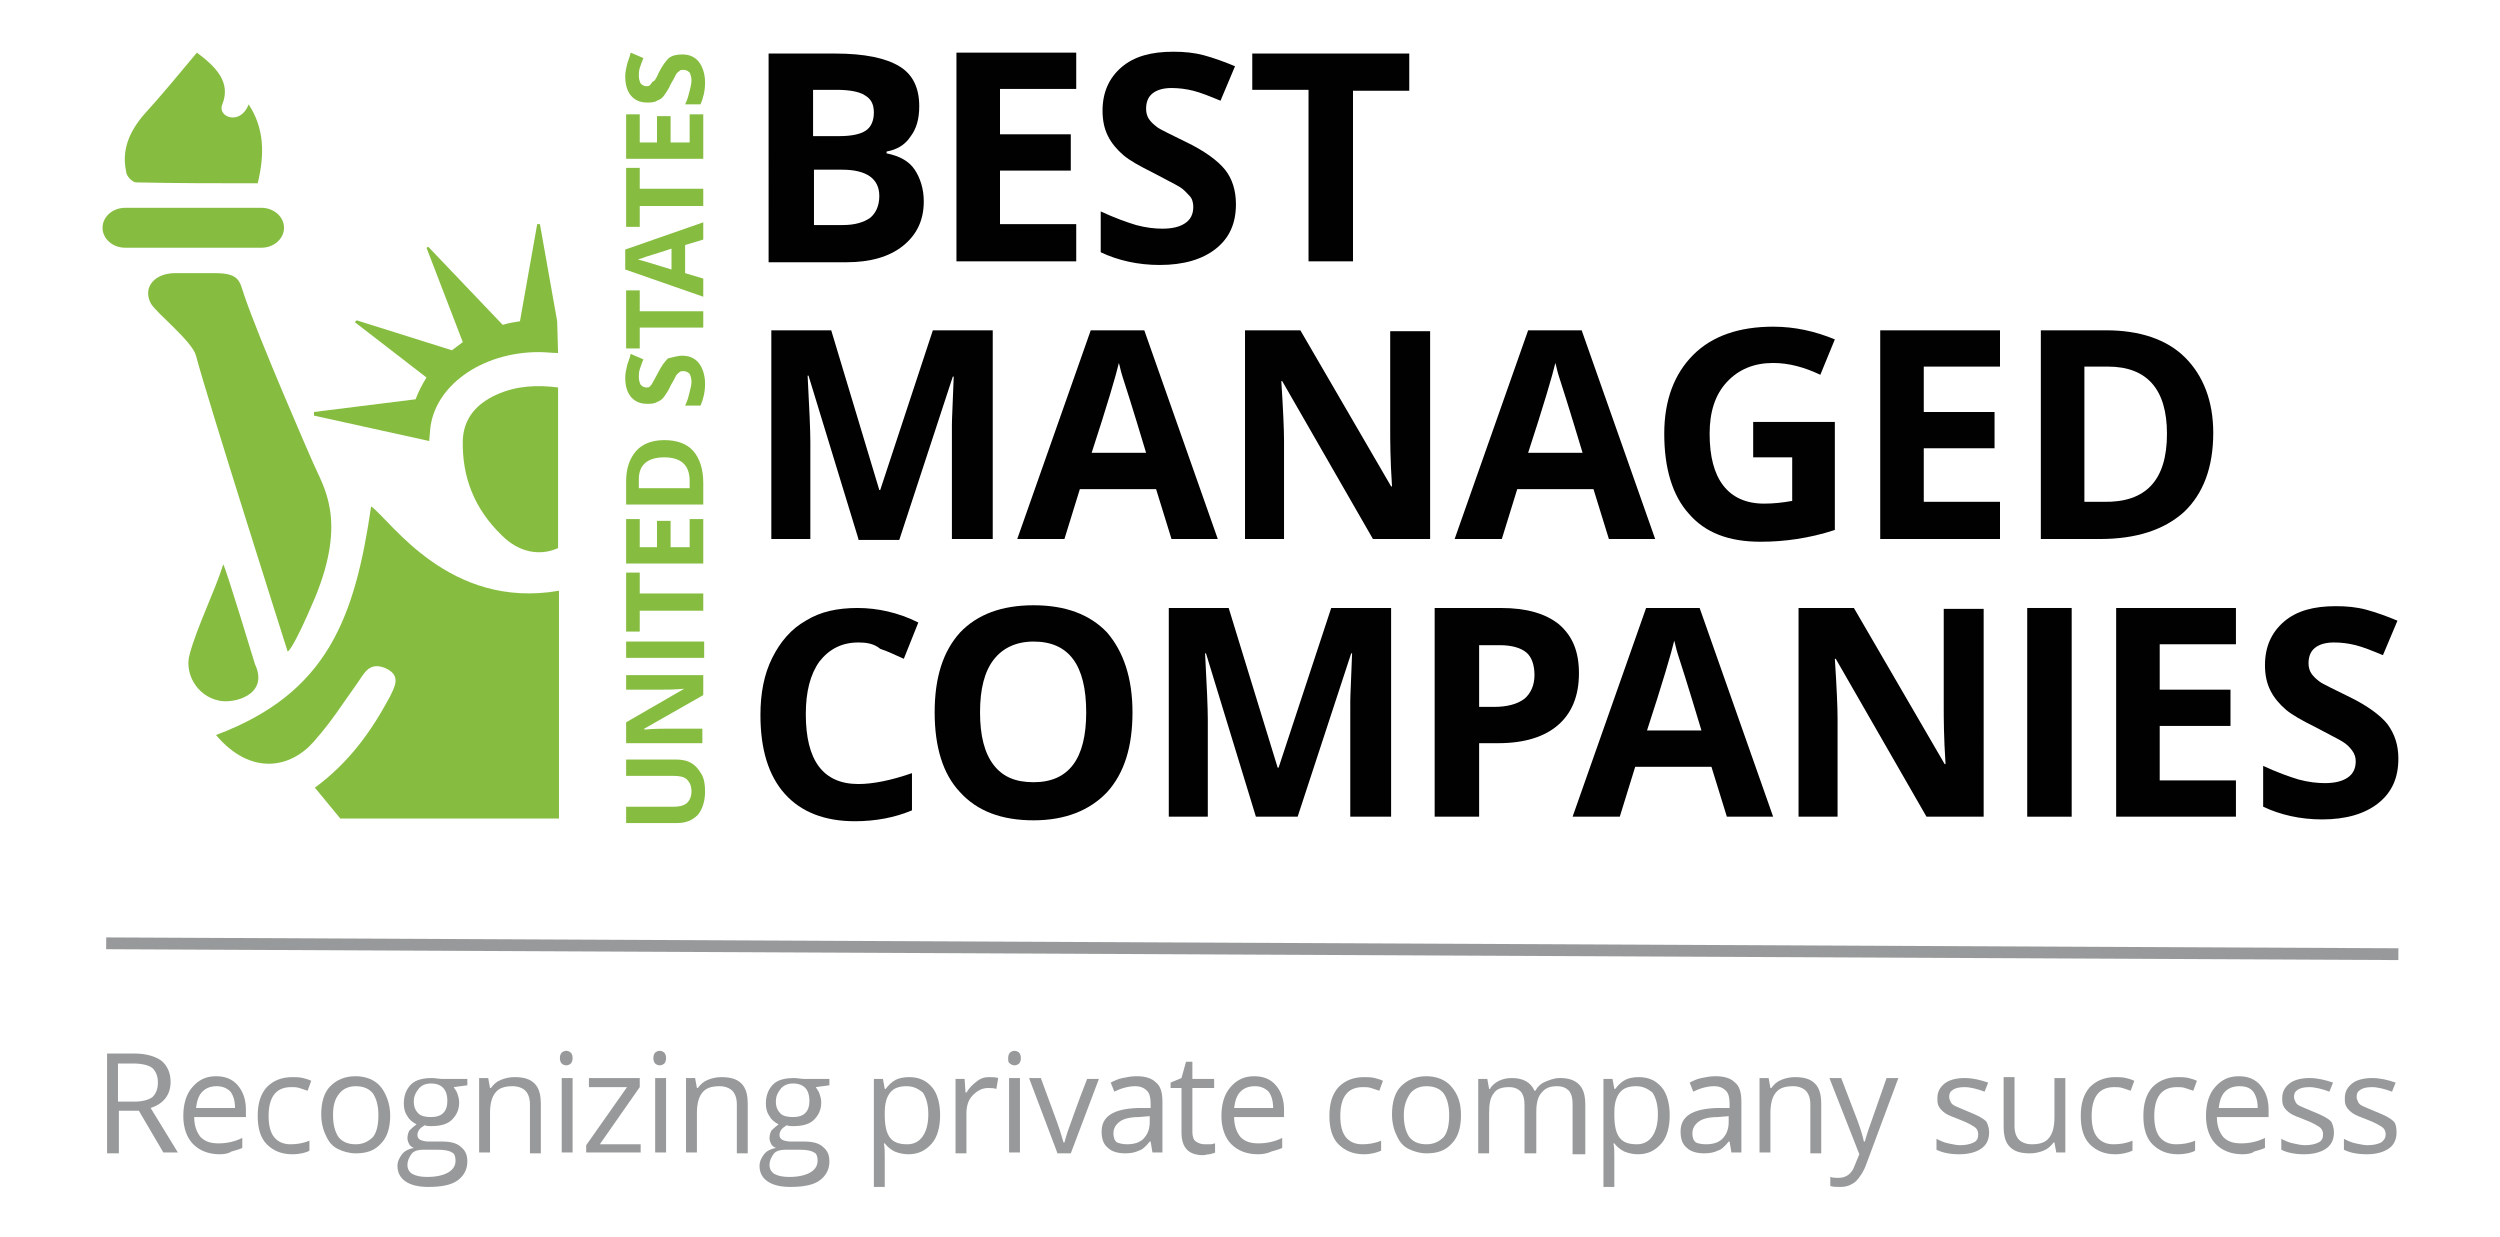 <?xml version="1.0" encoding="utf-8"?>
<!-- Generator: Adobe Illustrator 26.2.1, SVG Export Plug-In . SVG Version: 6.00 Build 0)  -->
<svg version="1.1" id="Layer_1" xmlns="http://www.w3.org/2000/svg" xmlns:xlink="http://www.w3.org/1999/xlink" x="0px" y="0px"
	 viewBox="0 0 275.5 136.3" style="enable-background:new 0 0 275.5 136.3;" xml:space="preserve">
<style type="text/css">
	.st0{fill:#010101;}
	.st1{fill:#86BD40;}
	.st2{fill:#97999A;}
</style>
<g>
	<path class="st0" d="M84.8,5.9H92c3.3,0,5.6,0.5,7.1,1.4c1.5,0.9,2.2,2.4,2.2,4.4c0,1.4-0.3,2.5-1,3.4c-0.6,0.9-1.5,1.4-2.6,1.6
		v0.2c1.5,0.3,2.5,0.9,3.1,1.8c0.6,0.9,1,2.1,1,3.5c0,2.1-0.8,3.7-2.3,4.9c-1.5,1.2-3.6,1.8-6.2,1.8h-8.6V5.9z M89.7,15h2.8
		c1.3,0,2.3-0.2,2.9-0.6c0.6-0.4,0.9-1.1,0.9-2c0-0.9-0.3-1.5-1-1.9c-0.6-0.4-1.7-0.6-3.1-0.6h-2.6V15z M89.7,18.8v6h3.2
		c1.3,0,2.3-0.3,3-0.8c0.6-0.5,1-1.3,1-2.4c0-1.9-1.4-2.9-4.1-2.9H89.7z"/>
	<path class="st0" d="M118.6,28.8h-13.2v-23h13.2v4h-8.4v5h7.8v4h-7.8v5.9h8.4V28.8z"/>
	<path class="st0" d="M136.2,22.5c0,2.1-0.7,3.7-2.2,4.9c-1.5,1.2-3.6,1.8-6.2,1.8c-2.4,0-4.6-0.5-6.5-1.4v-4.5
		c1.5,0.7,2.9,1.2,3.9,1.5c1.1,0.3,2.1,0.4,2.9,0.4c1.1,0,1.9-0.2,2.5-0.6c0.6-0.4,0.9-1,0.9-1.8c0-0.4-0.1-0.9-0.4-1.2
		s-0.6-0.7-1.1-1c-0.5-0.3-1.5-0.8-3-1.6c-1.4-0.7-2.5-1.3-3.2-1.9c-0.7-0.6-1.3-1.3-1.7-2.1c-0.4-0.8-0.6-1.7-0.6-2.8
		c0-2,0.7-3.6,2.1-4.8c1.4-1.2,3.3-1.7,5.7-1.7c1.2,0,2.3,0.1,3.4,0.4c1.1,0.3,2.2,0.7,3.4,1.2l-1.6,3.8c-1.2-0.5-2.2-0.9-3-1.1
		c-0.8-0.2-1.6-0.3-2.4-0.3c-0.9,0-1.6,0.2-2.1,0.6c-0.5,0.4-0.7,1-0.7,1.7c0,0.4,0.1,0.8,0.3,1.1c0.2,0.3,0.5,0.6,0.9,0.9
		c0.4,0.3,1.5,0.8,3.1,1.6c2.1,1,3.6,2.1,4.4,3.1C135.8,19.7,136.2,21,136.2,22.5z"/>
	<path class="st0" d="M149.1,28.8h-4.9V9.9H138V5.9h17.3v4.1h-6.2V28.8z"/>
	<path class="st0" d="M94.6,59.4l-5.5-18h-0.1c0.2,3.7,0.3,6.1,0.3,7.3v10.7h-4.3v-23h6.6L96.9,54H97l5.8-17.6h6.6v23h-4.5V48.6
		c0-0.5,0-1.1,0-1.8c0-0.7,0.1-2.4,0.2-5.3h-0.1l-5.9,18H94.6z"/>
	<path class="st0" d="M129.1,59.4l-1.7-5.5h-8.4l-1.7,5.5h-5.2l8.1-23h5.9l8.1,23H129.1z M126.3,49.9c-1.5-5-2.4-7.8-2.6-8.4
		c-0.2-0.6-0.3-1.2-0.4-1.5c-0.3,1.3-1.3,4.7-3,9.9H126.3z"/>
	<path class="st0" d="M157.5,59.4h-6.2l-10-17.4h-0.1c0.2,3.1,0.3,5.3,0.3,6.6v10.8h-4.3v-23h6.1l10,17.2h0.1
		c-0.2-3-0.2-5.1-0.2-6.3V36.5h4.4V59.4z"/>
	<path class="st0" d="M177.3,59.4l-1.7-5.5h-8.4l-1.7,5.5h-5.2l8.1-23h5.9l8.1,23H177.3z M174.4,49.9c-1.5-5-2.4-7.8-2.6-8.4
		c-0.2-0.6-0.3-1.2-0.4-1.5c-0.3,1.3-1.3,4.7-3,9.9H174.4z"/>
	<path class="st0" d="M193.1,46.5h9.1v11.9c-1.5,0.5-2.9,0.8-4.2,1c-1.3,0.2-2.6,0.3-4,0.3c-3.5,0-6.1-1-7.9-3.1
		c-1.8-2-2.7-5-2.7-8.8c0-3.7,1.1-6.6,3.2-8.7c2.1-2.1,5.1-3.1,8.8-3.1c2.4,0,4.6,0.5,6.8,1.4l-1.6,3.9c-1.7-0.8-3.4-1.3-5.2-1.3
		c-2.1,0-3.8,0.7-5.1,2.1c-1.3,1.4-1.9,3.3-1.9,5.7c0,2.5,0.5,4.4,1.5,5.7c1,1.3,2.5,2,4.5,2c1,0,2-0.1,3.1-0.3v-4.8h-4.3V46.5z"/>
	<path class="st0" d="M220.4,59.4h-13.2v-23h13.2v4H212v5h7.8v4H212v5.9h8.4V59.4z"/>
	<path class="st0" d="M243.9,47.7c0,3.8-1.1,6.7-3.2,8.7c-2.2,2-5.3,3-9.3,3h-6.5v-23h7.2c3.7,0,6.7,1,8.7,3S243.9,44.2,243.9,47.7z
		 M238.8,47.8c0-4.9-2.2-7.4-6.5-7.4h-2.6v14.9h2.1C236.5,55.4,238.8,52.9,238.8,47.8z"/>
	<path class="st0" d="M94.6,70.8c-1.8,0-3.2,0.7-4.3,2.1c-1,1.4-1.5,3.3-1.5,5.8c0,5.1,1.9,7.7,5.8,7.7c1.6,0,3.6-0.4,5.9-1.2v4.1
		c-1.9,0.8-4,1.2-6.3,1.2c-3.3,0-5.9-1-7.7-3c-1.8-2-2.7-4.9-2.7-8.7c0-2.4,0.4-4.5,1.3-6.3c0.9-1.8,2.1-3.2,3.7-4.1
		c1.6-1,3.5-1.4,5.7-1.4c2.2,0,4.5,0.5,6.7,1.6l-1.6,4c-0.9-0.4-1.7-0.8-2.6-1.1C96.3,70.9,95.4,70.8,94.6,70.8z"/>
	<path class="st0" d="M124.8,78.5c0,3.8-0.9,6.7-2.8,8.8c-1.9,2-4.6,3.1-8.1,3.1s-6.2-1-8.1-3.1c-1.9-2-2.8-5-2.8-8.8
		c0-3.8,0.9-6.7,2.8-8.8c1.9-2,4.6-3,8.1-3c3.5,0,6.2,1,8.1,3C123.8,71.8,124.8,74.7,124.8,78.5z M108,78.5c0,2.6,0.5,4.5,1.5,5.8
		c1,1.3,2.4,1.9,4.4,1.9c3.9,0,5.8-2.6,5.8-7.7c0-5.2-1.9-7.8-5.8-7.8c-1.9,0-3.4,0.7-4.4,2C108.5,74,108,75.9,108,78.5z"/>
	<path class="st0" d="M138.4,90l-5.5-18h-0.1c0.2,3.7,0.3,6.1,0.3,7.3V90h-4.3v-23h6.6l5.4,17.6h0.1l5.8-17.6h6.6v23h-4.5V79.1
		c0-0.5,0-1.1,0-1.8c0-0.7,0.1-2.4,0.2-5.3h-0.1l-5.9,18H138.4z"/>
	<path class="st0" d="M174,74.2c0,2.5-0.8,4.4-2.3,5.7c-1.5,1.3-3.7,2-6.6,2H163V90h-4.9v-23h7.3c2.8,0,4.9,0.6,6.4,1.8
		C173.3,70.1,174,71.8,174,74.2z M163,77.9h1.6c1.5,0,2.6-0.3,3.4-0.9c0.7-0.6,1.1-1.5,1.1-2.6c0-1.1-0.3-2-0.9-2.5
		c-0.6-0.5-1.6-0.8-2.9-0.8H163V77.9z"/>
	<path class="st0" d="M190.3,90l-1.7-5.5h-8.4l-1.7,5.5h-5.2l8.1-23h5.9l8.1,23H190.3z M187.5,80.5c-1.5-5-2.4-7.8-2.6-8.4
		c-0.2-0.6-0.3-1.2-0.4-1.5c-0.3,1.3-1.3,4.7-3,9.9H187.5z"/>
	<path class="st0" d="M218.5,90h-6.2l-10-17.4h-0.1c0.2,3.1,0.3,5.3,0.3,6.6V90h-4.3v-23h6.1l10,17.2h0.1c-0.2-3-0.2-5.1-0.2-6.3
		V67.1h4.4V90z"/>
	<path class="st0" d="M223.4,90v-23h4.9v23H223.4z"/>
	<path class="st0" d="M246.4,90h-13.2v-23h13.2v4H238v5h7.8v4H238V86h8.4V90z"/>
	<path class="st0" d="M264.3,83.6c0,2.1-0.7,3.7-2.2,4.9c-1.5,1.2-3.6,1.8-6.2,1.8c-2.4,0-4.6-0.5-6.5-1.4v-4.5
		c1.5,0.7,2.9,1.2,3.9,1.5c1.1,0.3,2.1,0.4,2.9,0.4c1.1,0,1.9-0.2,2.5-0.6c0.6-0.4,0.9-1,0.9-1.8c0-0.4-0.1-0.8-0.4-1.2
		c-0.3-0.4-0.6-0.7-1.1-1c-0.5-0.3-1.5-0.8-3-1.6c-1.4-0.7-2.5-1.3-3.2-1.9c-0.7-0.6-1.3-1.3-1.7-2.1c-0.4-0.8-0.6-1.7-0.6-2.8
		c0-2,0.7-3.6,2.1-4.8c1.4-1.2,3.3-1.7,5.7-1.7c1.2,0,2.3,0.1,3.4,0.4c1.1,0.3,2.2,0.7,3.4,1.2l-1.6,3.8c-1.2-0.5-2.2-0.9-3-1.1
		c-0.8-0.2-1.6-0.3-2.4-0.3c-0.9,0-1.6,0.2-2.1,0.6c-0.5,0.4-0.7,1-0.7,1.7c0,0.4,0.1,0.8,0.3,1.1c0.2,0.3,0.5,0.6,0.9,0.9
		c0.4,0.3,1.5,0.8,3.1,1.6c2.1,1,3.6,2.1,4.4,3.1C263.9,80.9,264.3,82.1,264.3,83.6z"/>
</g>
<g>
	<path class="st1" d="M69,83.7h5.5c0.6,0,1.2,0.1,1.7,0.4c0.5,0.3,0.8,0.7,1.1,1.2c0.3,0.5,0.4,1.2,0.4,1.9c0,1.1-0.3,2-0.8,2.6
		c-0.6,0.6-1.3,0.9-2.3,0.9H69v-1.8h5.2c0.7,0,1.1-0.1,1.5-0.4c0.3-0.3,0.5-0.7,0.5-1.3c0-0.6-0.2-1-0.5-1.3
		c-0.3-0.3-0.8-0.4-1.5-0.4H69V83.7z"/>
	<path class="st1" d="M77.5,74.3v2.3l-6.5,3.7v0.1c1.1-0.1,2-0.1,2.4-0.1h4v1.6H69v-2.3l6.4-3.7v0c-1.1,0.1-1.9,0.1-2.4,0.1h-4v-1.6
		H77.5z"/>
	<path class="st1" d="M77.5,72.5H69v-1.8h8.6V72.5z"/>
	<path class="st1" d="M77.5,65.5v1.8h-7v2.3H69v-6.5h1.5v2.3H77.5z"/>
	<path class="st1" d="M77.5,57.2v4.9H69v-4.9h1.5v3.1h1.9v-2.9h1.5v2.9H76v-3.1H77.5z"/>
	<path class="st1" d="M73.2,48.5c1.4,0,2.5,0.4,3.2,1.2c0.7,0.8,1.1,2,1.1,3.5v2.4H69V53c0-1.4,0.4-2.5,1.1-3.3
		C70.8,48.9,71.9,48.5,73.2,48.5z M73.2,50.4c-1.8,0-2.8,0.8-2.8,2.4v1H76V53C76,51.3,75.1,50.4,73.2,50.4z"/>
	<path class="st1" d="M75.2,39.2c0.8,0,1.4,0.3,1.8,0.8s0.7,1.3,0.7,2.3c0,0.9-0.2,1.7-0.5,2.4h-1.7c0.3-0.6,0.4-1.1,0.5-1.5
		c0.1-0.4,0.2-0.8,0.2-1.1c0-0.4-0.1-0.7-0.2-0.9c-0.2-0.2-0.4-0.3-0.7-0.3c-0.2,0-0.3,0-0.4,0.1c-0.1,0.1-0.3,0.2-0.4,0.4
		c-0.1,0.2-0.3,0.6-0.6,1.1c-0.2,0.5-0.5,0.9-0.7,1.2s-0.5,0.5-0.8,0.6c-0.3,0.2-0.7,0.2-1.1,0.2c-0.8,0-1.4-0.3-1.8-0.8
		c-0.4-0.5-0.6-1.2-0.6-2.1c0-0.4,0.1-0.9,0.2-1.3c0.1-0.4,0.3-0.8,0.4-1.3l1.4,0.6c-0.2,0.5-0.3,0.8-0.4,1.1
		c-0.1,0.3-0.1,0.6-0.1,0.9c0,0.3,0.1,0.6,0.2,0.8c0.2,0.2,0.4,0.3,0.6,0.3c0.2,0,0.3,0,0.4-0.1c0.1-0.1,0.2-0.2,0.3-0.4
		c0.1-0.2,0.3-0.5,0.6-1.1c0.4-0.8,0.8-1.3,1.1-1.6C74.1,39.4,74.6,39.2,75.2,39.2z"/>
	<path class="st1" d="M77.5,34.3v1.8h-7v2.3H69V32h1.5v2.3H77.5z"/>
	<path class="st1" d="M77.5,26.4l-2,0.6v3.1l2,0.6v2l-8.6-3v-2.2l8.6-3V26.4z M74,27.4c-1.8,0.6-2.9,0.9-3.1,1
		c-0.2,0.1-0.4,0.1-0.6,0.2c0.5,0.1,1.7,0.5,3.7,1.1V27.4z"/>
	<path class="st1" d="M77.5,20.9v1.8h-7v2.3H69v-6.5h1.5v2.3H77.5z"/>
	<path class="st1" d="M77.5,12.6v4.9H69v-4.9h1.5v3.1h1.9v-2.9h1.5v2.9H76v-3.1H77.5z"/>
	<path class="st1" d="M75.2,6c0.8,0,1.4,0.3,1.8,0.8s0.7,1.3,0.7,2.3c0,0.9-0.2,1.7-0.5,2.4h-1.7c0.3-0.6,0.4-1.1,0.5-1.5
		c0.1-0.4,0.2-0.8,0.2-1.1c0-0.4-0.1-0.7-0.2-0.9c-0.2-0.2-0.4-0.3-0.7-0.3c-0.2,0-0.3,0-0.4,0.1c-0.1,0.1-0.3,0.2-0.4,0.4
		c-0.1,0.2-0.3,0.6-0.6,1.1c-0.2,0.5-0.5,0.9-0.7,1.2s-0.5,0.5-0.8,0.6c-0.3,0.2-0.7,0.2-1.1,0.2c-0.8,0-1.4-0.3-1.8-0.8
		c-0.4-0.5-0.6-1.2-0.6-2.1c0-0.4,0.1-0.9,0.2-1.3c0.1-0.4,0.3-0.8,0.4-1.3l1.4,0.6c-0.2,0.5-0.3,0.8-0.4,1.1
		c-0.1,0.3-0.1,0.6-0.1,0.9c0,0.3,0.1,0.6,0.2,0.8c0.2,0.2,0.4,0.3,0.6,0.3c0.2,0,0.3,0,0.4-0.1c0.1-0.1,0.2-0.2,0.3-0.4
		C72.1,9,72.3,8.7,72.6,8c0.4-0.8,0.8-1.3,1.1-1.6C74.1,6.1,74.6,6,75.2,6z"/>
</g>
<g>
	<path class="st1" d="M15,20.1c4.5,0.1,9,0.1,13.4,0.1c0.8-3.3,0.7-6.1-1-8.7c-0.9,2.4-3.5,1.4-2.9,0c1-2.5-0.8-4.2-2.8-5.7
		c-2,2.4-3.9,4.7-5.9,6.9c-1.6,1.9-2.4,3.9-1.9,6.2C13.9,19.4,14.6,20.1,15,20.1z"/>
	<path class="st1" d="M28.1,73.2c0,0-3.3-10.9-3.5-11c-0.9,2.9-2.9,6.9-3.7,9.9c-0.6,2.1,0.8,4.6,3.2,5.1
		C25.7,77.6,29.7,76.6,28.1,73.2z"/>
	<path class="st1" d="M31.7,71.8c0,0,0.5,0,3-5.9c3.6-8.7,0.9-12.3-0.2-14.9c-0.4-0.9-5.9-13.5-7.6-18.5c-0.5-1.5-0.5-2.4-3.2-2.4
		h-4.4c-2.2,0-3.6,1.5-2.7,3.3c0.5,1,4.6,4.2,5,5.8C22.8,43.8,31.7,71.8,31.7,71.8z"/>
	<path class="st1" d="M31.3,25.1c0-1.2-1.1-2.2-2.5-2.2h-15c-1.4,0-2.5,1-2.5,2.2s1.1,2.2,2.5,2.2h15C30.2,27.3,31.3,26.3,31.3,25.1
		z"/>
	<path class="st1" d="M61.4,35.4l-1.9-10.7h-0.3l-1.9,10.7c-0.6,0.1-1.3,0.2-1.9,0.4l-8.2-8.6L47,27.3L51,37.7
		c-0.4,0.3-0.8,0.6-1.2,0.9l-10.5-3.3l-0.2,0.2l7.9,6.1c-0.5,0.8-0.9,1.6-1.2,2.4l-11.2,1.4l0,0.4l12.7,2.8l0.1-1.2
		c0.4-4.8,5.6-8.6,12-8.6c0.7,0,1.4,0.1,2.1,0.1L61.4,35.4C61.5,35.4,61.4,35.4,61.4,35.4z"/>
	<path class="st1" d="M54.7,43.5c-2.2,1-3.6,2.6-3.7,5c-0.1,4.1,1.3,7.6,4.3,10.5c1.9,1.9,4.2,2.3,6.2,1.4V42.7
		C59.2,42.4,56.9,42.5,54.7,43.5z"/>
	<path class="st1" d="M40.9,55.8C39.1,68.1,36.1,76.4,23.8,81c3.9,4.6,8.3,3.6,10.8,0.7c2.1-2.4,2.9-3.8,4.7-6.3
		c0.8-1.1,1.3-2.5,3.1-1.8c1.9,0.8,1.1,2.1,0.5,3.3c-2,3.7-4.4,7.1-8.2,9.9c1,1.2,1.9,2.3,2.8,3.4c7.7,0,16,0,24.1,0V65.1
		C49.5,67.2,43.1,57.4,40.9,55.8z"/>
</g>
<g>
	<path class="st2" d="M13.1,122.5v4.6h-1.3v-11h3c1.3,0,2.3,0.3,3,0.8c0.6,0.5,1,1.3,1,2.3c0,1.4-0.7,2.4-2.2,2.9l3,4.9H18l-2.7-4.6
		H13.1z M13.1,121.4h1.7c0.9,0,1.6-0.2,2-0.5c0.4-0.4,0.6-0.9,0.6-1.6c0-0.7-0.2-1.2-0.6-1.6c-0.4-0.3-1.1-0.5-2.1-0.5h-1.7V121.4z"
		/>
	<path class="st2" d="M24.2,127.2c-1.2,0-2.2-0.4-2.9-1.1s-1.1-1.8-1.1-3.1c0-1.3,0.3-2.4,1-3.2c0.7-0.8,1.5-1.2,2.6-1.2
		c1,0,1.8,0.3,2.4,1c0.6,0.7,0.9,1.6,0.9,2.7v0.8h-5.7c0,1,0.3,1.7,0.7,2.2c0.5,0.5,1.1,0.7,2,0.7c0.9,0,1.8-0.2,2.6-0.6v1.1
		c-0.4,0.2-0.9,0.3-1.2,0.4C25.2,127.1,24.8,127.2,24.2,127.2z M23.9,119.7c-0.7,0-1.2,0.2-1.6,0.6c-0.4,0.4-0.6,1-0.7,1.8h4.3
		c0-0.8-0.2-1.4-0.5-1.8C25,119.9,24.5,119.7,23.9,119.7z"/>
	<path class="st2" d="M32.2,127.2c-1.2,0-2.1-0.4-2.8-1.1c-0.7-0.7-1-1.8-1-3.1c0-1.4,0.3-2.4,1-3.2c0.7-0.7,1.6-1.1,2.8-1.1
		c0.4,0,0.8,0,1.2,0.1c0.4,0.1,0.7,0.2,0.9,0.3l-0.4,1.1c-0.3-0.1-0.6-0.2-0.9-0.3c-0.3-0.1-0.6-0.1-0.9-0.1c-1.7,0-2.5,1.1-2.5,3.2
		c0,1,0.2,1.8,0.6,2.3c0.4,0.5,1,0.8,1.8,0.8c0.7,0,1.4-0.1,2.1-0.4v1.1C33.8,127,33.1,127.2,32.2,127.2z"/>
	<path class="st2" d="M43,122.9c0,1.3-0.3,2.4-1,3.1c-0.7,0.8-1.6,1.1-2.8,1.1c-0.7,0-1.4-0.2-2-0.5c-0.6-0.3-1-0.8-1.3-1.5
		c-0.3-0.6-0.5-1.4-0.5-2.3c0-1.3,0.3-2.4,1-3.1c0.7-0.7,1.6-1.1,2.8-1.1c1.1,0,2.1,0.4,2.7,1.1S43,121.6,43,122.9z M36.7,122.9
		c0,1,0.2,1.8,0.6,2.4c0.4,0.5,1,0.8,1.9,0.8c0.8,0,1.4-0.3,1.9-0.8c0.4-0.5,0.6-1.3,0.6-2.4c0-1-0.2-1.8-0.6-2.4
		c-0.4-0.5-1-0.8-1.9-0.8c-0.8,0-1.4,0.3-1.8,0.8C36.9,121.1,36.7,121.8,36.7,122.9z"/>
	<path class="st2" d="M51.5,118.8v0.8l-1.5,0.2c0.1,0.2,0.3,0.4,0.4,0.7c0.1,0.3,0.2,0.6,0.2,1c0,0.8-0.3,1.4-0.8,1.9
		c-0.5,0.5-1.3,0.7-2.3,0.7c-0.2,0-0.5,0-0.7-0.1c-0.5,0.3-0.8,0.6-0.8,1.1c0,0.2,0.1,0.4,0.3,0.5c0.2,0.1,0.5,0.2,1,0.2h1.5
		c0.9,0,1.6,0.2,2,0.6c0.5,0.4,0.7,0.9,0.7,1.6c0,0.9-0.4,1.6-1.1,2.1c-0.7,0.5-1.8,0.7-3.2,0.7c-1.1,0-1.9-0.2-2.5-0.6
		c-0.6-0.4-0.9-1-0.9-1.7c0-0.5,0.2-0.9,0.5-1.3c0.3-0.4,0.8-0.6,1.3-0.7c-0.2-0.1-0.4-0.2-0.5-0.4c-0.1-0.2-0.2-0.4-0.2-0.7
		c0-0.3,0.1-0.6,0.2-0.8c0.2-0.2,0.4-0.4,0.8-0.7c-0.4-0.2-0.8-0.5-1-0.9c-0.3-0.4-0.4-0.9-0.4-1.4c0-0.9,0.3-1.6,0.8-2.1
		c0.5-0.5,1.3-0.7,2.3-0.7c0.4,0,0.8,0.1,1.2,0.1H51.5z M44.9,128.4c0,0.4,0.2,0.8,0.6,1c0.4,0.2,0.9,0.3,1.6,0.3
		c1,0,1.8-0.2,2.3-0.5c0.5-0.3,0.8-0.7,0.8-1.3c0-0.4-0.1-0.8-0.4-0.9c-0.3-0.2-0.8-0.3-1.6-0.3h-1.5c-0.6,0-1,0.1-1.3,0.4
		C45.1,127.5,44.9,127.9,44.9,128.4z M45.6,121.4c0,0.6,0.2,1,0.5,1.3c0.3,0.3,0.8,0.4,1.4,0.4c1.2,0,1.8-0.6,1.8-1.8
		c0-1.2-0.6-1.9-1.8-1.9c-0.6,0-1,0.2-1.3,0.5C45.8,120.4,45.6,120.8,45.6,121.4z"/>
	<path class="st2" d="M58.4,127v-5.3c0-0.7-0.2-1.2-0.5-1.5c-0.3-0.3-0.8-0.5-1.4-0.5c-0.9,0-1.5,0.2-1.9,0.7
		c-0.4,0.5-0.6,1.2-0.6,2.3v4.3h-1.2v-8.2h1l0.2,1.1h0.1c0.3-0.4,0.6-0.7,1.1-0.9c0.5-0.2,1-0.3,1.5-0.3c1,0,1.7,0.2,2.2,0.7
		c0.5,0.5,0.7,1.2,0.7,2.3v5.4H58.4z"/>
	<path class="st2" d="M61.7,116.6c0-0.3,0.1-0.5,0.2-0.6c0.1-0.1,0.3-0.2,0.5-0.2c0.2,0,0.4,0.1,0.5,0.2c0.1,0.1,0.2,0.3,0.2,0.6
		c0,0.3-0.1,0.5-0.2,0.6c-0.1,0.1-0.3,0.2-0.5,0.2c-0.2,0-0.4-0.1-0.5-0.2C61.8,117.1,61.7,116.9,61.7,116.6z M63.1,127h-1.2v-8.2
		h1.2V127z"/>
	<path class="st2" d="M70.6,127h-6v-0.8l4.5-6.4h-4.2v-1h5.6v1l-4.4,6.3h4.5V127z"/>
	<path class="st2" d="M72,116.6c0-0.3,0.1-0.5,0.2-0.6c0.1-0.1,0.3-0.2,0.5-0.2c0.2,0,0.4,0.1,0.5,0.2c0.1,0.1,0.2,0.3,0.2,0.6
		c0,0.3-0.1,0.5-0.2,0.6c-0.1,0.1-0.3,0.2-0.5,0.2c-0.2,0-0.4-0.1-0.5-0.2C72.1,117.1,72,116.9,72,116.6z M73.4,127h-1.2v-8.2h1.2
		V127z"/>
	<path class="st2" d="M81.2,127v-5.3c0-0.7-0.2-1.2-0.5-1.5c-0.3-0.3-0.8-0.5-1.4-0.5c-0.9,0-1.5,0.2-1.9,0.7
		c-0.4,0.5-0.6,1.2-0.6,2.3v4.3h-1.2v-8.2h1l0.2,1.1h0.1c0.3-0.4,0.6-0.7,1.1-0.9c0.5-0.2,1-0.3,1.5-0.3c1,0,1.7,0.2,2.2,0.7
		c0.5,0.5,0.7,1.2,0.7,2.3v5.4H81.2z"/>
	<path class="st2" d="M91.4,118.8v0.8l-1.5,0.2c0.1,0.2,0.3,0.4,0.4,0.7c0.1,0.3,0.2,0.6,0.2,1c0,0.8-0.3,1.4-0.8,1.9
		c-0.5,0.5-1.3,0.7-2.3,0.7c-0.2,0-0.5,0-0.7-0.1c-0.5,0.3-0.8,0.6-0.8,1.1c0,0.2,0.1,0.4,0.3,0.5c0.2,0.1,0.5,0.2,1,0.2h1.5
		c0.9,0,1.6,0.2,2,0.6c0.5,0.4,0.7,0.9,0.7,1.6c0,0.9-0.4,1.6-1.1,2.1c-0.7,0.5-1.8,0.7-3.2,0.7c-1.1,0-1.9-0.2-2.5-0.6
		c-0.6-0.4-0.9-1-0.9-1.7c0-0.5,0.2-0.9,0.5-1.3c0.3-0.4,0.8-0.6,1.3-0.7c-0.2-0.1-0.4-0.2-0.5-0.4c-0.1-0.2-0.2-0.4-0.2-0.7
		c0-0.3,0.1-0.6,0.2-0.8c0.2-0.2,0.4-0.4,0.8-0.7c-0.4-0.2-0.8-0.5-1-0.9c-0.3-0.4-0.4-0.9-0.4-1.4c0-0.9,0.3-1.6,0.8-2.1
		c0.5-0.5,1.3-0.7,2.3-0.7c0.4,0,0.8,0.1,1.2,0.1H91.4z M84.8,128.4c0,0.4,0.2,0.8,0.6,1c0.4,0.2,0.9,0.3,1.6,0.3
		c1,0,1.8-0.2,2.3-0.5c0.5-0.3,0.8-0.7,0.8-1.3c0-0.4-0.1-0.8-0.4-0.9c-0.3-0.2-0.8-0.3-1.6-0.3h-1.5c-0.6,0-1,0.1-1.3,0.4
		C85,127.5,84.8,127.9,84.8,128.4z M85.5,121.4c0,0.6,0.2,1,0.5,1.3c0.3,0.3,0.8,0.4,1.4,0.4c1.2,0,1.8-0.6,1.8-1.8
		c0-1.2-0.6-1.9-1.8-1.9c-0.6,0-1,0.2-1.3,0.5C85.7,120.4,85.5,120.8,85.5,121.4z"/>
	<path class="st2" d="M100.1,127.2c-0.5,0-1-0.1-1.5-0.3c-0.4-0.2-0.8-0.5-1.1-0.9h-0.1c0.1,0.5,0.1,0.9,0.1,1.4v3.4h-1.2v-11.9h1
		l0.2,1.1h0.1c0.3-0.4,0.7-0.8,1.1-1c0.4-0.2,0.9-0.3,1.5-0.3c1.1,0,1.9,0.4,2.5,1.1c0.6,0.7,0.9,1.8,0.9,3.1c0,1.3-0.3,2.4-0.9,3.1
		C102,126.8,101.2,127.2,100.1,127.2z M99.9,119.7c-0.8,0-1.4,0.2-1.8,0.7c-0.4,0.5-0.6,1.2-0.6,2.2v0.3c0,1.2,0.2,2,0.6,2.5
		c0.4,0.5,1,0.7,1.9,0.7c0.7,0,1.3-0.3,1.7-0.9c0.4-0.6,0.6-1.4,0.6-2.4c0-1-0.2-1.8-0.6-2.4C101.2,120,100.7,119.7,99.9,119.7z"/>
	<path class="st2" d="M109,118.7c0.4,0,0.7,0,1,0.1l-0.2,1.2c-0.3-0.1-0.6-0.1-0.9-0.1c-0.7,0-1.2,0.3-1.7,0.8
		c-0.5,0.5-0.7,1.2-0.7,2v4.4h-1.2v-8.2h1l0.1,1.5h0.1c0.3-0.5,0.7-0.9,1.1-1.2C108.1,118.8,108.5,118.7,109,118.7z"/>
	<path class="st2" d="M111.1,116.6c0-0.3,0.1-0.5,0.2-0.6c0.1-0.1,0.3-0.2,0.5-0.2c0.2,0,0.4,0.1,0.5,0.2c0.1,0.1,0.2,0.3,0.2,0.6
		c0,0.3-0.1,0.5-0.2,0.6c-0.1,0.1-0.3,0.2-0.5,0.2c-0.2,0-0.4-0.1-0.5-0.2C111.1,117.1,111.1,116.9,111.1,116.6z M112.4,127h-1.2
		v-8.2h1.2V127z"/>
	<path class="st2" d="M116.5,127l-3.1-8.2h1.3l1.8,4.9c0.4,1.1,0.6,1.9,0.7,2.2h0.1c0.1-0.3,0.2-0.8,0.5-1.6c0.3-0.8,0.9-2.6,2-5.4
		h1.3l-3.1,8.2H116.5z"/>
	<path class="st2" d="M127,127l-0.2-1.2h-0.1c-0.4,0.5-0.8,0.9-1.2,1c-0.4,0.2-0.9,0.3-1.5,0.3c-0.8,0-1.5-0.2-1.9-0.6
		c-0.5-0.4-0.7-1-0.7-1.8c0-1.7,1.3-2.5,4-2.6l1.4,0v-0.5c0-0.6-0.1-1.1-0.4-1.4c-0.3-0.3-0.7-0.5-1.3-0.5c-0.7,0-1.5,0.2-2.3,0.6
		l-0.4-1c0.4-0.2,0.8-0.4,1.3-0.5c0.5-0.1,1-0.2,1.5-0.2c1,0,1.7,0.2,2.2,0.7c0.5,0.4,0.7,1.1,0.7,2.1v5.6H127z M124.2,126.1
		c0.8,0,1.4-0.2,1.8-0.6c0.4-0.4,0.7-1,0.7-1.8V123l-1.2,0.1c-1,0-1.7,0.2-2.1,0.5c-0.4,0.3-0.7,0.7-0.7,1.3c0,0.4,0.1,0.8,0.4,1
		C123.4,126,123.7,126.1,124.2,126.1z"/>
	<path class="st2" d="M132.8,126.1c0.2,0,0.4,0,0.6,0c0.2,0,0.4-0.1,0.5-0.1v1c-0.1,0.1-0.3,0.1-0.6,0.2c-0.3,0-0.5,0.1-0.7,0.1
		c-1.6,0-2.4-0.8-2.4-2.5v-4.9H129v-0.6l1.2-0.5l0.5-1.8h0.7v1.9h2.4v1h-2.4v4.8c0,0.5,0.1,0.9,0.4,1.1
		C132.1,126,132.4,126.1,132.8,126.1z"/>
	<path class="st2" d="M138.6,127.2c-1.2,0-2.2-0.4-2.9-1.1s-1.1-1.8-1.1-3.1c0-1.3,0.3-2.4,1-3.2c0.7-0.8,1.5-1.2,2.6-1.2
		c1,0,1.8,0.3,2.4,1c0.6,0.7,0.9,1.6,0.9,2.7v0.8H136c0,1,0.3,1.7,0.7,2.2c0.5,0.5,1.1,0.7,2,0.7c0.9,0,1.8-0.2,2.6-0.6v1.1
		c-0.4,0.2-0.9,0.3-1.2,0.4C139.7,127.1,139.2,127.2,138.6,127.2z M138.3,119.7c-0.7,0-1.2,0.2-1.6,0.6c-0.4,0.4-0.6,1-0.7,1.8h4.3
		c0-0.8-0.2-1.4-0.5-1.8C139.4,119.9,138.9,119.7,138.3,119.7z"/>
	<path class="st2" d="M150.3,127.2c-1.2,0-2.1-0.4-2.8-1.1c-0.7-0.7-1-1.8-1-3.1c0-1.4,0.3-2.4,1-3.2c0.7-0.7,1.6-1.1,2.8-1.1
		c0.4,0,0.8,0,1.2,0.1c0.4,0.1,0.7,0.2,0.9,0.3l-0.4,1.1c-0.3-0.1-0.6-0.2-0.9-0.3c-0.3-0.1-0.6-0.1-0.9-0.1c-1.7,0-2.5,1.1-2.5,3.2
		c0,1,0.2,1.8,0.6,2.3c0.4,0.5,1,0.8,1.8,0.8c0.7,0,1.4-0.1,2.1-0.4v1.1C151.8,127,151.1,127.2,150.3,127.2z"/>
	<path class="st2" d="M161,122.9c0,1.3-0.3,2.4-1,3.1c-0.7,0.8-1.6,1.1-2.8,1.1c-0.7,0-1.4-0.2-2-0.5c-0.6-0.3-1-0.8-1.3-1.5
		c-0.3-0.6-0.5-1.4-0.5-2.3c0-1.3,0.3-2.4,1-3.1c0.7-0.7,1.6-1.1,2.8-1.1c1.1,0,2.1,0.4,2.7,1.1C160.7,120.6,161,121.6,161,122.9z
		 M154.7,122.9c0,1,0.2,1.8,0.6,2.4c0.4,0.5,1,0.8,1.9,0.8c0.8,0,1.4-0.3,1.9-0.8c0.4-0.5,0.6-1.3,0.6-2.4c0-1-0.2-1.8-0.6-2.4
		c-0.4-0.5-1-0.8-1.9-0.8c-0.8,0-1.4,0.3-1.8,0.8C155,121.1,154.7,121.8,154.7,122.9z"/>
	<path class="st2" d="M173.3,127v-5.3c0-0.7-0.1-1.1-0.4-1.5c-0.3-0.3-0.7-0.5-1.3-0.5c-0.8,0-1.3,0.2-1.7,0.7
		c-0.4,0.4-0.6,1.1-0.6,2.1v4.6H168v-5.3c0-0.7-0.1-1.1-0.4-1.5c-0.3-0.3-0.7-0.5-1.3-0.5c-0.8,0-1.4,0.2-1.7,0.7
		c-0.4,0.5-0.5,1.2-0.5,2.3v4.3h-1.2v-8.2h1l0.2,1.1h0.1c0.2-0.4,0.6-0.7,1-0.9c0.4-0.2,0.9-0.3,1.4-0.3c1.3,0,2.1,0.5,2.5,1.4h0.1
		c0.2-0.4,0.6-0.8,1.1-1c0.5-0.2,1-0.4,1.6-0.4c0.9,0,1.6,0.2,2.1,0.7c0.5,0.5,0.7,1.2,0.7,2.3v5.4H173.3z"/>
	<path class="st2" d="M180.5,127.2c-0.5,0-1-0.1-1.5-0.3c-0.4-0.2-0.8-0.5-1.1-0.9h-0.1c0.1,0.5,0.1,0.9,0.1,1.4v3.4h-1.2v-11.9h1
		l0.2,1.1h0.1c0.3-0.4,0.7-0.8,1.1-1c0.4-0.2,0.9-0.3,1.5-0.3c1.1,0,1.9,0.4,2.5,1.1s0.9,1.8,0.9,3.1c0,1.3-0.3,2.4-0.9,3.1
		C182.4,126.8,181.6,127.2,180.5,127.2z M180.3,119.7c-0.8,0-1.4,0.2-1.8,0.7c-0.4,0.5-0.6,1.2-0.6,2.2v0.3c0,1.2,0.2,2,0.6,2.5
		c0.4,0.5,1,0.7,1.9,0.7c0.7,0,1.3-0.3,1.7-0.9c0.4-0.6,0.6-1.4,0.6-2.4c0-1-0.2-1.8-0.6-2.4C181.6,120,181.1,119.7,180.3,119.7z"/>
	<path class="st2" d="M190.8,127l-0.2-1.2h-0.1c-0.4,0.5-0.8,0.9-1.2,1c-0.4,0.2-0.9,0.3-1.5,0.3c-0.8,0-1.5-0.2-1.9-0.6
		c-0.5-0.4-0.7-1-0.7-1.8c0-1.7,1.3-2.5,4-2.6l1.4,0v-0.5c0-0.6-0.1-1.1-0.4-1.4c-0.3-0.3-0.7-0.5-1.3-0.5c-0.7,0-1.5,0.2-2.3,0.6
		l-0.4-1c0.4-0.2,0.8-0.4,1.3-0.5s1-0.2,1.5-0.2c1,0,1.7,0.2,2.2,0.7c0.5,0.4,0.7,1.1,0.7,2.1v5.6H190.8z M188,126.1
		c0.8,0,1.4-0.2,1.8-0.6c0.4-0.4,0.7-1,0.7-1.8V123l-1.2,0.1c-1,0-1.7,0.2-2.1,0.5c-0.4,0.3-0.7,0.7-0.7,1.3c0,0.4,0.1,0.8,0.4,1
		C187.1,126,187.5,126.1,188,126.1z"/>
	<path class="st2" d="M199.5,127v-5.3c0-0.7-0.2-1.2-0.5-1.5c-0.3-0.3-0.8-0.5-1.4-0.5c-0.9,0-1.5,0.2-1.9,0.7
		c-0.4,0.5-0.6,1.2-0.6,2.3v4.3h-1.2v-8.2h1l0.2,1.1h0.1c0.3-0.4,0.6-0.7,1.1-0.9c0.5-0.2,1-0.3,1.5-0.3c1,0,1.7,0.2,2.2,0.7
		c0.5,0.5,0.7,1.2,0.7,2.3v5.4H199.5z"/>
	<path class="st2" d="M201.6,118.8h1.3l1.8,4.7c0.4,1.1,0.6,1.8,0.7,2.3h0.1c0.1-0.3,0.2-0.7,0.4-1.3c0.2-0.6,0.9-2.5,2-5.7h1.3
		l-3.5,9.4c-0.3,0.9-0.8,1.6-1.2,2c-0.5,0.4-1,0.6-1.7,0.6c-0.4,0-0.8,0-1.1-0.1v-1c0.3,0.1,0.6,0.1,0.9,0.1c0.9,0,1.5-0.5,1.8-1.4
		l0.5-1.2L201.6,118.8z"/>
	<path class="st2" d="M219.2,124.8c0,0.8-0.3,1.4-0.9,1.8s-1.4,0.6-2.4,0.6c-1.1,0-1.9-0.2-2.5-0.5v-1.2c0.4,0.2,0.8,0.4,1.3,0.5
		c0.5,0.1,0.9,0.2,1.3,0.2c0.6,0,1.1-0.1,1.5-0.3s0.5-0.5,0.5-0.9c0-0.3-0.1-0.6-0.4-0.8s-0.8-0.5-1.6-0.8c-0.8-0.3-1.3-0.5-1.6-0.7
		c-0.3-0.2-0.6-0.5-0.7-0.7c-0.2-0.3-0.2-0.6-0.2-1c0-0.7,0.3-1.2,0.8-1.6c0.5-0.4,1.3-0.6,2.2-0.6c0.9,0,1.7,0.2,2.6,0.5l-0.4,1
		c-0.8-0.3-1.6-0.5-2.2-0.5c-0.6,0-1,0.1-1.3,0.3c-0.3,0.2-0.4,0.4-0.4,0.8c0,0.2,0.1,0.4,0.2,0.6c0.1,0.2,0.3,0.3,0.5,0.4
		c0.2,0.1,0.7,0.3,1.4,0.6c1,0.4,1.6,0.7,2,1.1C219,123.8,219.2,124.2,219.2,124.8z"/>
	<path class="st2" d="M222,118.8v5.3c0,0.7,0.2,1.2,0.5,1.5c0.3,0.3,0.8,0.5,1.4,0.5c0.9,0,1.5-0.2,1.9-0.7c0.4-0.5,0.6-1.2,0.6-2.3
		v-4.3h1.2v8.2h-1l-0.2-1.1h-0.1c-0.3,0.4-0.6,0.7-1.1,0.9c-0.5,0.2-1,0.3-1.5,0.3c-1,0-1.7-0.2-2.2-0.7s-0.7-1.2-0.7-2.3v-5.4H222z
		"/>
	<path class="st2" d="M233.1,127.2c-1.2,0-2.1-0.4-2.8-1.1c-0.7-0.7-1-1.8-1-3.1c0-1.4,0.3-2.4,1-3.2c0.7-0.7,1.6-1.1,2.8-1.1
		c0.4,0,0.8,0,1.2,0.1c0.4,0.1,0.7,0.2,0.9,0.3l-0.4,1.1c-0.3-0.1-0.6-0.2-0.9-0.3c-0.3-0.1-0.6-0.1-0.9-0.1c-1.7,0-2.5,1.1-2.5,3.2
		c0,1,0.2,1.8,0.6,2.3c0.4,0.5,1,0.8,1.8,0.8c0.7,0,1.4-0.1,2.1-0.4v1.1C234.6,127,233.9,127.2,233.1,127.2z"/>
	<path class="st2" d="M240,127.2c-1.2,0-2.1-0.4-2.8-1.1c-0.7-0.7-1-1.8-1-3.1c0-1.4,0.3-2.4,1-3.2c0.7-0.7,1.6-1.1,2.8-1.1
		c0.4,0,0.8,0,1.2,0.1c0.4,0.1,0.7,0.2,0.9,0.3l-0.4,1.1c-0.3-0.1-0.6-0.2-0.9-0.3c-0.3-0.1-0.6-0.1-0.9-0.1c-1.7,0-2.5,1.1-2.5,3.2
		c0,1,0.2,1.8,0.6,2.3c0.4,0.5,1,0.8,1.8,0.8c0.7,0,1.4-0.1,2.1-0.4v1.1C241.6,127,240.9,127.2,240,127.2z"/>
	<path class="st2" d="M247.1,127.2c-1.2,0-2.2-0.4-2.9-1.1c-0.7-0.7-1.1-1.8-1.1-3.1c0-1.3,0.3-2.4,1-3.2c0.7-0.8,1.5-1.2,2.6-1.2
		c1,0,1.8,0.3,2.4,1c0.6,0.7,0.9,1.6,0.9,2.7v0.8h-5.7c0,1,0.3,1.7,0.7,2.2c0.5,0.5,1.1,0.7,2,0.7c0.9,0,1.8-0.2,2.6-0.6v1.1
		c-0.4,0.2-0.9,0.3-1.2,0.4C248.2,127.1,247.7,127.2,247.1,127.2z M246.8,119.7c-0.7,0-1.2,0.2-1.6,0.6s-0.6,1-0.7,1.8h4.3
		c0-0.8-0.2-1.4-0.5-1.8C248,119.9,247.5,119.7,246.8,119.7z"/>
	<path class="st2" d="M257.2,124.8c0,0.8-0.3,1.4-0.9,1.8c-0.6,0.4-1.4,0.6-2.4,0.6c-1.1,0-1.9-0.2-2.5-0.5v-1.2
		c0.4,0.2,0.8,0.4,1.3,0.5c0.5,0.1,0.9,0.2,1.3,0.2c0.6,0,1.1-0.1,1.5-0.3s0.5-0.5,0.5-0.9c0-0.3-0.1-0.6-0.4-0.8
		c-0.3-0.2-0.8-0.5-1.6-0.8c-0.8-0.3-1.3-0.5-1.6-0.7c-0.3-0.2-0.6-0.5-0.7-0.7c-0.2-0.3-0.2-0.6-0.2-1c0-0.7,0.3-1.2,0.8-1.6
		c0.5-0.4,1.3-0.6,2.2-0.6c0.9,0,1.7,0.2,2.6,0.5l-0.4,1c-0.8-0.3-1.6-0.5-2.2-0.5c-0.6,0-1,0.1-1.3,0.3c-0.3,0.2-0.4,0.4-0.4,0.8
		c0,0.2,0.1,0.4,0.2,0.6c0.1,0.2,0.3,0.3,0.5,0.4c0.2,0.1,0.7,0.3,1.4,0.6c1,0.4,1.6,0.7,2,1.1C257,123.8,257.2,124.2,257.2,124.8z"
		/>
	<path class="st2" d="M264.1,124.8c0,0.8-0.3,1.4-0.9,1.8c-0.6,0.4-1.4,0.6-2.4,0.6c-1.1,0-1.9-0.2-2.5-0.5v-1.2
		c0.4,0.2,0.8,0.4,1.3,0.5c0.5,0.1,0.9,0.2,1.3,0.2c0.6,0,1.1-0.1,1.5-0.3c0.3-0.2,0.5-0.5,0.5-0.9c0-0.3-0.1-0.6-0.4-0.8
		c-0.3-0.2-0.8-0.5-1.6-0.8c-0.8-0.3-1.3-0.5-1.6-0.7c-0.3-0.2-0.6-0.5-0.7-0.7c-0.2-0.3-0.2-0.6-0.2-1c0-0.7,0.3-1.2,0.8-1.6
		c0.5-0.4,1.3-0.6,2.2-0.6c0.9,0,1.7,0.2,2.6,0.5l-0.4,1c-0.8-0.3-1.6-0.5-2.2-0.5c-0.6,0-1,0.1-1.3,0.3c-0.3,0.2-0.4,0.4-0.4,0.8
		c0,0.2,0.1,0.4,0.2,0.6c0.1,0.2,0.3,0.3,0.5,0.4c0.2,0.1,0.7,0.3,1.4,0.6c1,0.4,1.6,0.7,2,1.1C264,123.8,264.1,124.2,264.1,124.8z"
		/>
</g>
<rect x="11.7" y="103.9" transform="matrix(1 4.744832e-03 -4.744832e-03 1 0.497 -0.653)" class="st2" width="252.6" height="1.3"/>
</svg>
